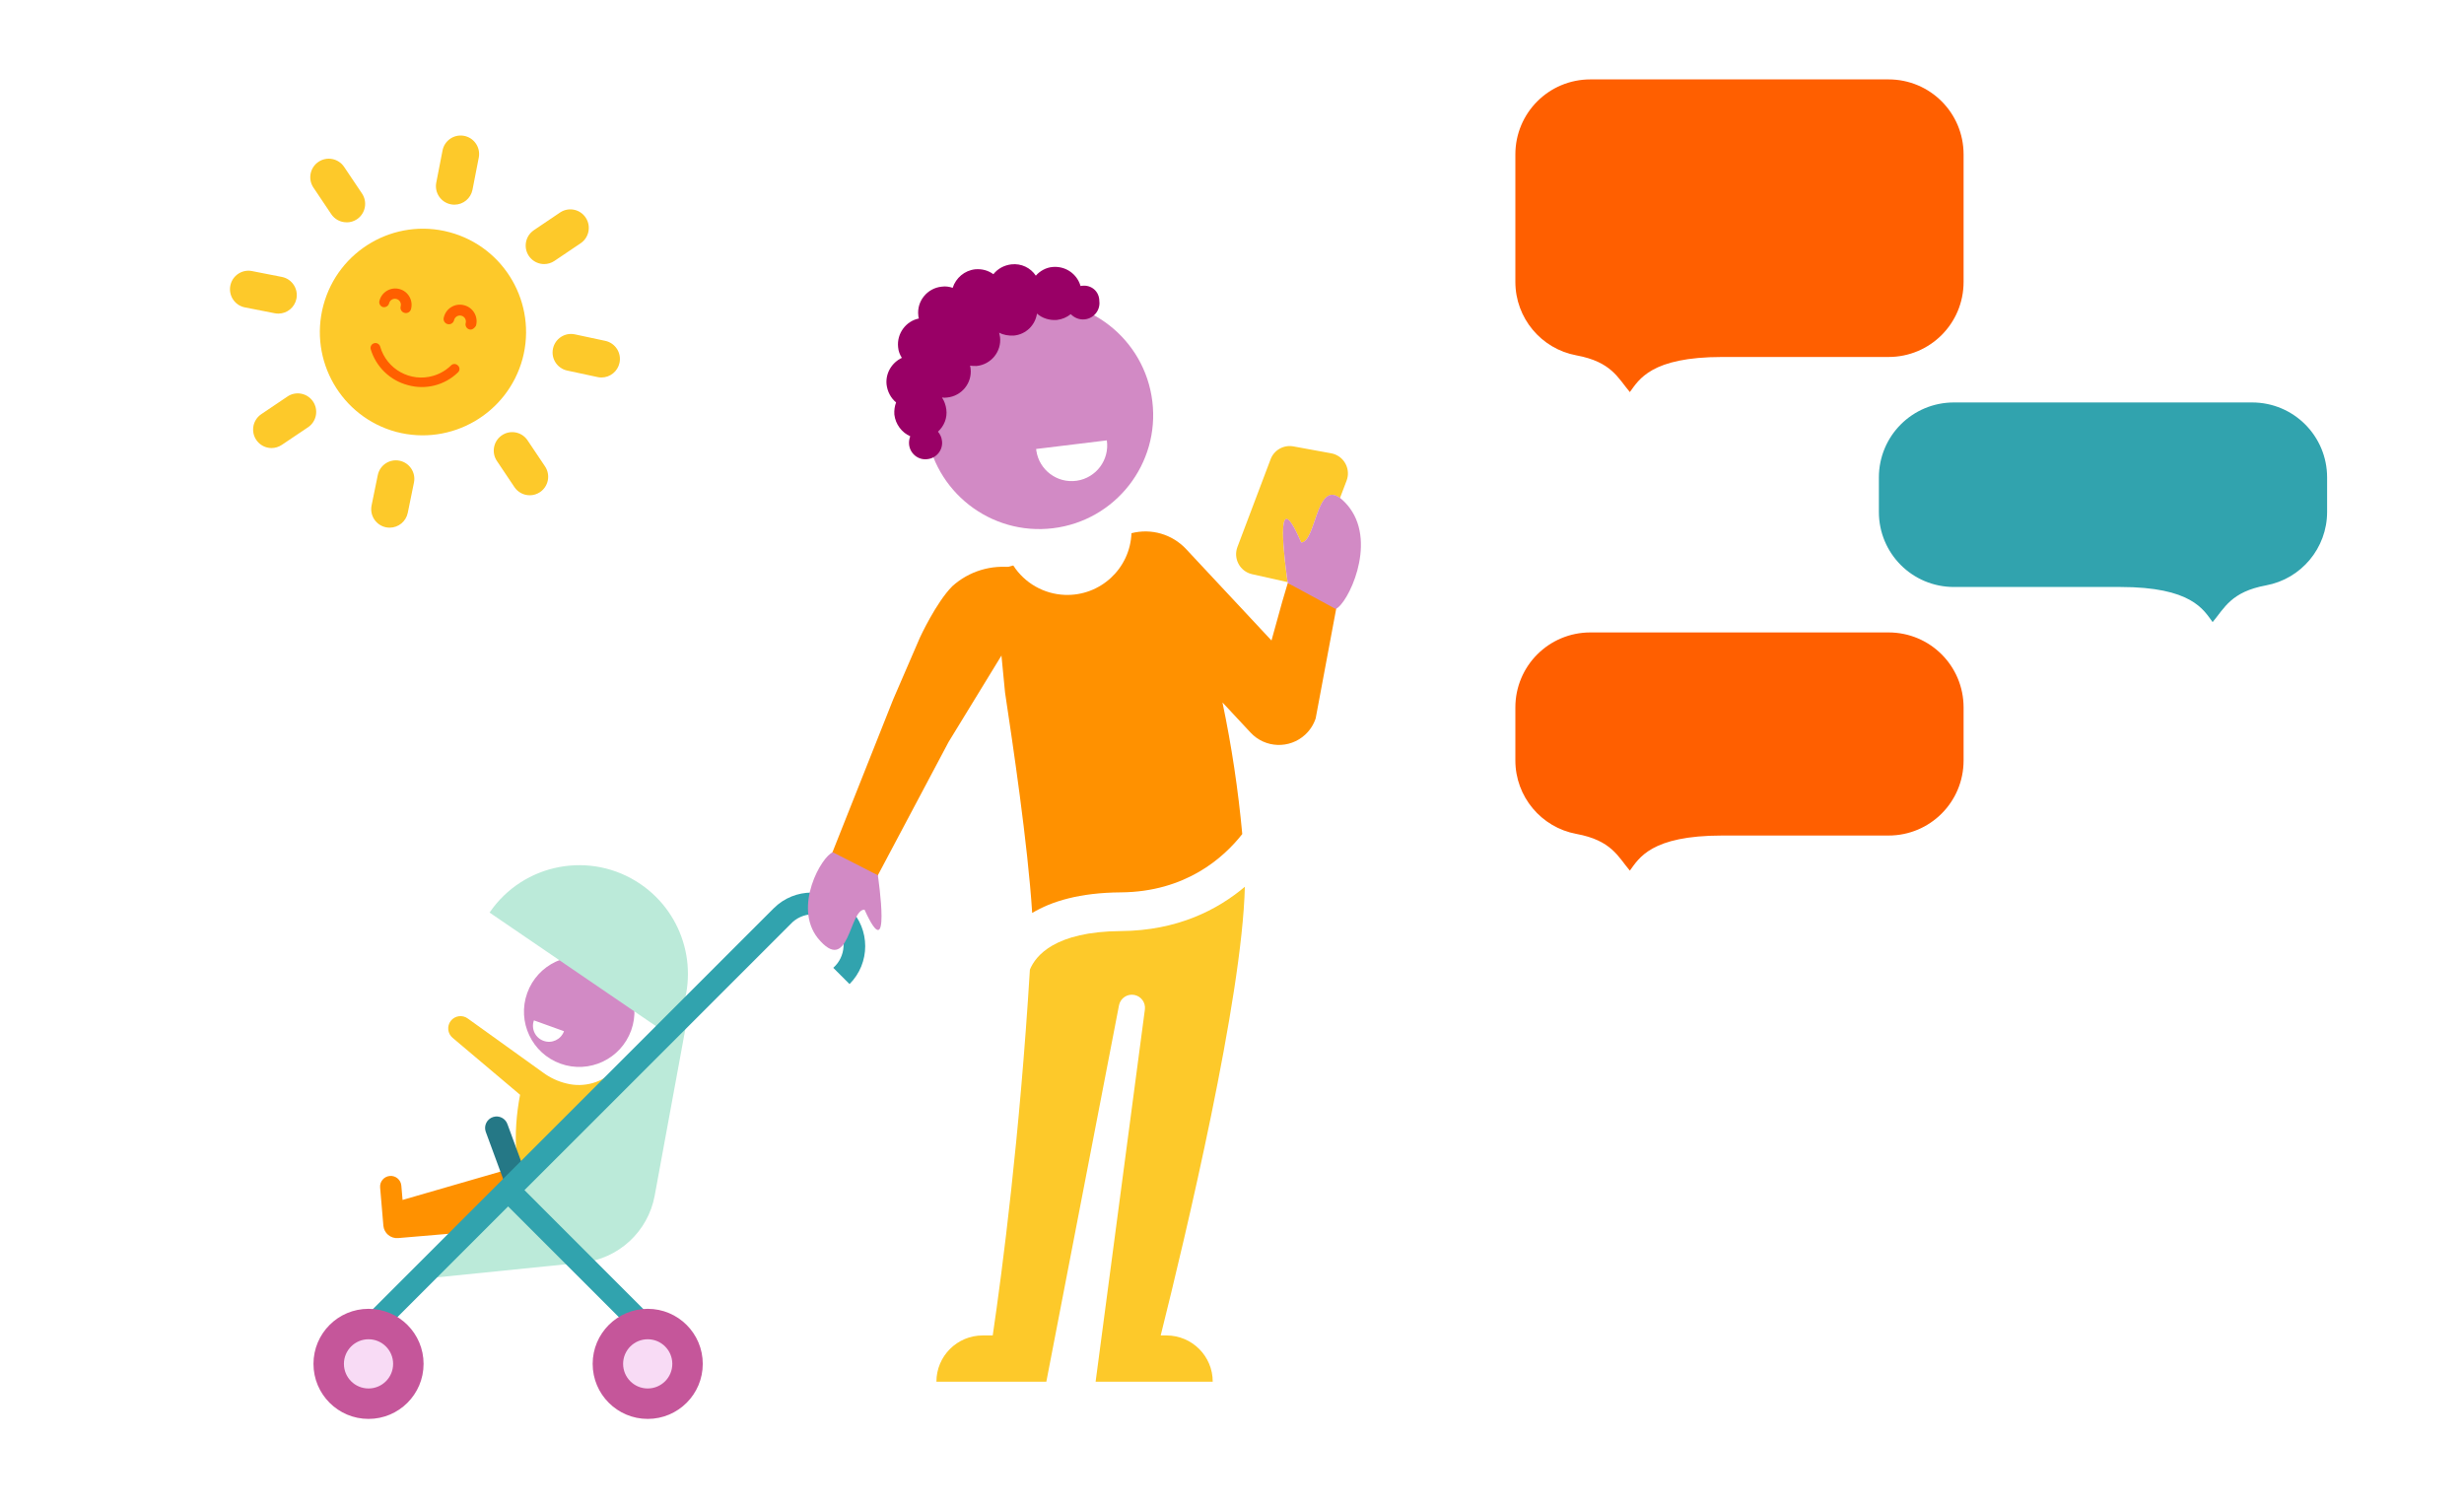<svg width="1800" height="1100" viewBox="0 0 1800 1100" fill="none" xmlns="http://www.w3.org/2000/svg">
<path d="M1379.6 58H1161.84C1131.46 58 1107 82.459 1107 112.836V205.938C1107 232.37 1125.94 254.857 1151.58 259.591C1177.22 264.325 1181.96 276.16 1190.63 286.417C1197.34 277.343 1206.02 260.774 1258.09 260.774H1379.6C1409.98 260.774 1434.44 236.315 1434.44 205.938V112.836C1434.44 82.459 1409.98 58 1379.6 58Z" fill="#FF5F00"/>
<path d="M1379.6 462H1161.84C1131.46 462 1107 486.459 1107 516.836V555.532C1107 581.964 1125.94 604.451 1151.58 609.185C1177.22 613.919 1181.96 625.754 1190.63 636.011C1197.34 626.937 1206.02 610.368 1258.09 610.368H1379.6C1409.98 610.368 1434.44 585.909 1434.44 555.532V516.836C1434.44 486.459 1409.98 462 1379.6 462Z" fill="#FF5F00"/>
<path d="M1427.4 294H1645.16C1675.54 294 1700 318.459 1700 348.836V373.967C1700 400.398 1681.06 422.885 1655.42 427.619C1629.78 432.353 1625.04 444.188 1616.37 454.445C1609.66 445.372 1600.98 428.803 1548.91 428.803H1427.4C1397.02 428.803 1372.56 404.343 1372.56 373.967V348.836C1372.56 318.459 1397.02 294 1427.4 294Z" fill="#31A3AE"/>
<path d="M284.676 385.472C277.225 385.48 271.179 379.432 271.17 371.962C271.169 371.042 271.262 370.123 271.447 369.222L275.985 347.022C277.52 339.712 284.675 335.034 291.965 336.572C299.2 338.098 303.862 345.178 302.419 352.447L297.88 374.647C296.597 380.938 291.081 385.459 284.676 385.472Z" fill="#FDC92A"/>
<path d="M387.008 361.797C382.506 361.808 378.297 359.567 375.786 355.822L363.217 337.072C358.881 330.998 360.276 322.55 366.334 318.202C372.393 313.855 380.821 315.253 385.157 321.327C385.311 321.542 385.458 321.762 385.599 321.985L398.167 340.735C402.319 346.945 400.663 355.355 394.469 359.517C392.243 361.012 389.625 361.811 386.945 361.81L387.008 361.797Z" fill="#FDC92A"/>
<path d="M439.39 275.759C438.435 275.763 437.481 275.663 436.547 275.459L414.34 270.697C407.058 269.137 402.416 261.953 403.972 254.653C405.528 247.353 412.694 242.699 419.976 244.259L442.195 249.009C449.481 250.574 454.122 257.763 452.562 265.067C451.23 271.295 445.744 275.749 439.39 275.759Z" fill="#FDC92A"/>
<path d="M397.532 192.91C390.081 192.92 384.033 186.872 384.023 179.402C384.017 174.892 386.255 170.676 389.988 168.16L409.315 155.122C415.573 151.067 423.925 152.865 427.97 159.139C431.908 165.249 430.322 173.387 424.377 177.56L405.038 190.597C402.824 192.104 400.209 192.909 397.532 192.91Z" fill="#FDC92A"/>
<path d="M331.957 149.522C331.082 149.521 330.209 149.433 329.351 149.259C322.045 147.832 317.277 140.737 318.701 133.412C318.702 133.407 318.703 133.402 318.703 133.397L323.217 110.247C324.474 102.884 331.445 97.937 338.79 99.196C346.134 100.456 351.07 107.444 349.814 114.808C349.778 115.022 349.735 115.236 349.689 115.447L345.162 138.647C343.904 144.961 338.38 149.509 331.957 149.522Z" fill="#FDC92A"/>
<path d="M253.205 162.397C248.701 162.418 244.488 160.175 241.983 156.422L228.953 137.022C224.797 130.808 226.452 122.395 232.65 118.228C238.848 114.062 247.241 115.721 251.397 121.935L264.452 141.372C268.611 147.57 266.971 155.973 260.789 160.143C258.555 161.651 255.923 162.452 253.23 162.447L253.205 162.397Z" fill="#FDC92A"/>
<path d="M203.38 229.097C202.51 229.099 201.641 229.015 200.787 228.847L178.543 224.484C171.272 222.85 166.7 215.617 168.33 208.328C169.897 201.322 176.652 196.763 183.717 197.947L205.962 202.309C213.268 203.773 218.008 210.898 216.546 218.223C215.291 224.522 209.788 229.067 203.38 229.097Z" fill="#FDC92A"/>
<path d="M198.33 327.31C190.879 327.275 184.868 321.191 184.902 313.722C184.924 309.249 187.149 305.075 190.849 302.572L209.652 289.897C215.71 285.55 224.138 286.949 228.475 293.022C232.811 299.096 231.416 307.545 225.357 311.892C225.143 312.046 224.925 312.194 224.701 312.335L205.849 325.01C203.626 326.507 201.008 327.307 198.33 327.31Z" fill="#FDC92A"/>
<path d="M381.746 262.072C392.481 221.787 368.607 180.406 328.423 169.645C288.238 158.883 246.96 182.817 236.226 223.101C225.499 263.357 249.332 304.715 289.478 315.51C329.651 326.106 370.834 302.255 381.746 262.072Z" fill="#FDC92A"/>
<path d="M339.128 222.997C345.564 224.652 349.444 231.226 347.792 237.678C347.772 237.756 347.752 237.832 347.731 237.91C346.758 239.672 344.851 241.172 342.968 240.672C340.918 240.153 339.676 238.067 340.194 236.012C340.204 235.973 340.214 235.936 340.225 235.897C340.785 233.54 339.333 231.173 336.982 230.612C334.72 230.072 332.431 231.4 331.771 233.635C331.412 235.758 329.404 237.188 327.286 236.828C325.168 236.468 323.741 234.456 324.1 232.332C324.141 232.09 324.205 231.852 324.29 231.622C325.938 225.176 332.487 221.288 338.918 222.941C338.988 222.96 339.058 222.978 339.128 222.997Z" fill="#FF5F00"/>
<path d="M295.475 228.534C293.424 228.019 292.177 225.935 292.69 223.88C292.699 223.844 292.709 223.808 292.719 223.772C293.346 221.432 291.961 219.025 289.627 218.397C287.293 217.768 284.892 219.157 284.265 221.497C283.752 223.553 281.673 224.803 279.623 224.288C279.587 224.279 279.551 224.269 279.515 224.259C277.637 223.57 276.631 221.522 277.233 219.609C278.934 213.23 285.471 209.442 291.834 211.147C298.197 212.852 301.976 219.405 300.275 225.784C299.754 227.845 297.665 229.093 295.609 228.57C295.564 228.559 295.52 228.547 295.475 228.534Z" fill="#FF5F00"/>
<path d="M297.905 281.322C284.86 277.892 274.558 267.867 270.748 254.897C270.364 252.947 271.63 251.053 273.576 250.668C275.418 250.304 277.228 251.422 277.731 253.234C282.554 269.846 299.897 279.392 316.465 274.556C321.303 273.144 325.728 270.581 329.364 267.084C330.626 265.641 332.815 265.497 334.255 266.761C334.319 266.816 334.38 266.874 334.439 266.934C335.873 268.111 336.085 270.228 334.911 271.666C334.812 271.788 334.704 271.902 334.588 272.009C324.894 281.453 310.914 285.002 297.905 281.322Z" fill="#FF5F00"/>
<path d="M294.083 876.58L293.186 866.149C292.835 861.879 289.089 858.702 284.819 859.052C284.805 859.054 284.792 859.054 284.78 859.056C280.501 859.416 277.327 863.177 277.687 867.456V867.461L280.063 895.351C280.53 900.836 285.353 904.904 290.839 904.437H290.843L409.032 894.388C442.786 891.514 439.348 862.112 434.763 835.85L294.083 876.58Z" fill="#FF9100"/>
<path d="M329.214 745.883C332.206 741.911 337.852 741.117 341.822 744.111C341.827 744.114 341.832 744.119 341.839 744.122L396.872 783.641C401.975 787.395 407.782 790.077 413.948 791.531C426.634 794.685 440.041 790.893 449.197 781.564C449.197 781.564 474.679 804.388 454.563 848.69C441.108 878.225 410.56 904.504 402.603 901.016C395.51 897.909 384.663 891.431 384.048 883.723C383.301 874.321 378.799 855.235 377.304 841.398C376.008 829.504 377.304 813.159 379.929 799.753L330.643 758.142C326.992 755.081 326.366 749.702 329.214 745.883Z" fill="#FDC92A"/>
<path d="M436.789 701.097C457.755 708.645 468.632 731.762 461.084 752.728C453.536 773.695 430.42 784.572 409.453 777.024C388.486 769.476 377.609 746.36 385.158 725.393C385.159 725.39 385.159 725.386 385.161 725.383C392.714 704.423 415.825 693.551 436.789 701.097ZM397.054 760.333C403.086 762.539 409.764 759.438 411.968 753.406C411.98 753.373 411.993 753.34 412.005 753.306L390.045 745.399C387.844 751.433 390.952 758.107 396.985 760.308C397.008 760.316 397.031 760.325 397.054 760.333Z" fill="#D28AC5"/>
<path d="M377.253 871.779C378.247 871.772 379.23 871.593 380.16 871.247C384.483 869.713 386.743 864.963 385.209 860.641C385.189 860.583 385.167 860.525 385.144 860.467L370.775 821.43C369.355 817.012 364.619 814.58 360.2 816.002C355.782 817.422 353.35 822.158 354.772 826.576C354.843 826.797 354.923 827.013 355.011 827.228L369.38 866.264C370.594 869.566 373.735 871.766 377.253 871.779Z" fill="#257886"/>
<path d="M486.224 754.404L357.637 666.647C382.359 630.451 431.745 621.148 467.942 645.871C500.409 668.047 511.748 710.651 494.597 746.032L503.301 737.394L478.268 873.407C473.421 899.744 451.756 919.709 425.112 922.393L306.208 934.453L486.224 754.404Z" fill="#BBEAD9"/>
<path d="M238.351 990.383L565.21 663.524C580.499 648.23 605.29 648.226 620.584 663.515C635.878 678.804 635.881 703.595 620.592 718.889L608.715 707.012C617.963 698.827 618.825 684.698 610.64 675.45C602.456 666.203 588.327 665.341 579.079 673.525C578.4 674.126 577.755 674.769 577.154 675.45L383.135 869.42L504.031 990.383L492.154 1002.26L371.191 881.314L250.245 1002.26L238.351 990.383Z" fill="#31A3AE"/>
<path d="M473.169 1036.54C450.958 1036.54 432.953 1018.54 432.953 996.329C432.953 974.119 450.958 956.113 473.169 956.113C495.38 956.113 513.385 974.119 513.385 996.329C513.385 1018.54 495.38 1036.54 473.169 1036.54Z" fill="#C5569A"/>
<path d="M473.167 1014.3C463.241 1014.3 455.194 1006.26 455.194 996.331C455.194 986.404 463.241 978.357 473.167 978.357C483.094 978.357 491.141 986.404 491.141 996.331C491.141 1006.26 483.094 1014.3 473.167 1014.3Z" fill="#F8DBF5"/>
<path d="M269.216 1036.54C247.005 1036.54 229 1018.54 229 996.329C229 974.119 247.005 956.113 269.216 956.113C291.426 956.113 309.432 974.119 309.432 996.329C309.432 1018.54 291.426 1036.54 269.216 1036.54Z" fill="#C5569A"/>
<path d="M269.214 1014.3C259.288 1014.3 251.241 1006.26 251.241 996.331C251.241 986.404 259.288 978.357 269.214 978.357C279.141 978.357 287.188 986.404 287.188 996.331C287.188 1006.26 279.141 1014.3 269.214 1014.3Z" fill="#F8DBF5"/>
<path d="M818.832 680.162C770.49 680.493 756.455 698.274 752.357 708.343C744.887 830.674 732.328 927.27 725.211 975.567H717.852C699.196 975.567 684.074 990.689 684.074 1009.35H764.365L817.466 734.321C818.521 729.134 823.58 725.783 828.767 726.838C833.672 727.837 836.983 732.439 836.371 737.406L800.368 1009.35H885.924C885.924 990.689 870.803 975.567 852.147 975.567H847.916C866.182 902.46 907.407 729.43 909.39 647.795C889.582 664.518 860.277 679.854 818.832 680.162Z" fill="#FDC92A"/>
<path d="M769.279 385.88C814.901 380.31 847.37 338.809 841.8 293.186C836.23 247.563 794.73 215.095 749.107 220.665C703.488 226.235 671.022 267.726 676.583 313.345C682.133 358.959 723.607 391.437 769.221 385.886C769.241 385.884 769.259 385.882 769.279 385.88ZM808.564 321.696C810.631 335.918 800.776 349.121 786.553 351.188C772.33 353.254 759.128 343.399 757.061 329.176C757.004 328.784 756.955 328.39 756.918 327.995L808.564 321.696Z" fill="#D28AC5"/>
<path d="M734.201 505.853C739.732 542.737 750.814 616.484 754.031 666.919C768.243 658.392 788.823 652.112 818.678 651.892C866.271 651.561 894.011 626.465 907.496 609.279C904.53 576.984 899.705 544.885 893.042 513.146L913.577 535.179C924.208 546.613 942.097 547.26 953.528 536.629C957.019 533.384 959.632 529.307 961.126 524.779L976.858 440.743L940.766 425.826L936.734 439.443L928.846 467.889L866.491 401.127C856.309 390.244 840.996 385.791 826.566 389.515C825.55 415.415 803.73 435.587 777.832 434.572C762.541 433.972 748.503 425.956 740.216 413.091L725.586 417.079L734.201 505.853Z" fill="#FF9100"/>
<path d="M741.098 414.611H740.525C724.286 412.249 707.84 417.249 695.664 428.25C683.81 440.17 672.044 465.707 672.044 465.707L652.5 510.898L596.271 652.442C591.864 661.851 592.899 673.022 602.33 677.429C611.76 681.835 622.623 675.688 627.029 666.258L692.954 542.032L742.199 461.543L741.098 414.611Z" fill="#FF9100"/>
<path d="M972.45 331.148L944.886 326.103C937.767 324.776 930.725 328.753 928.185 335.533L903.948 399.629C901.057 407.369 904.988 415.987 912.728 418.88C913.365 419.118 914.015 419.311 914.678 419.459L940.612 425.254C939.466 416.969 929.595 347.651 950.527 396.368C961.191 396.368 961.544 351.023 978.884 363.824L983.665 351.243C986.66 343.569 982.866 334.918 975.189 331.926C974.303 331.58 973.387 331.32 972.45 331.148Z" fill="#FDC92A"/>
<path d="M986.111 371.249C984.054 368.423 981.623 365.886 978.884 363.714C961.478 350.912 961.258 396.28 950.527 396.258C928.67 345.382 940.392 423.227 940.722 425.893L975.756 444.864C984.393 441.272 1005.79 397.954 986.111 371.249Z" fill="#D28AC5"/>
<path d="M631.546 664.517C651.376 708.32 641.593 641.668 641.307 639.377L608.433 622.609C600.192 625.54 579.26 662.27 597.416 685.317C620.353 713.168 620.221 664.319 631.546 664.517Z" fill="#D28AC5"/>
<path d="M790.433 208.775C790.011 208.775 789.8 208.775 789.378 208.987C786.848 200.106 778.411 194.186 768.921 195.032C764.07 195.455 759.641 197.992 756.688 201.375C752.892 195.666 746.143 192.283 738.761 193.129C733.488 193.763 728.849 196.3 725.685 200.318C721.889 197.569 717.46 196.3 712.398 196.723C704.594 197.569 698.267 203.066 695.947 210.255C693.416 209.41 690.675 208.987 687.933 209.41C677.388 210.467 669.584 219.982 670.849 230.553C670.849 231.399 671.06 232.034 671.271 232.668C661.781 234.571 655.032 243.663 656.086 253.6C656.297 256.56 657.352 259.098 658.828 261.423C651.657 264.806 646.806 272.418 647.65 280.876C648.283 286.162 650.813 290.813 654.61 293.985C653.555 296.734 653.133 299.694 653.344 302.865C654.188 310.054 658.828 315.975 664.944 318.723C664.311 320.415 663.89 322.529 664.1 324.644C664.733 331.41 670.849 336.273 677.388 335.427C684.137 334.793 688.987 328.661 688.144 322.106C687.933 319.569 686.667 317.032 685.191 315.34C689.62 311.323 692.151 305.403 691.307 299.059C690.886 295.888 689.831 292.928 688.144 290.391C689.409 290.602 690.675 290.602 691.94 290.391C702.485 289.333 710.289 279.819 709.023 269.247C709.023 268.612 708.812 267.978 708.602 267.132C710.078 267.344 711.765 267.344 713.452 267.344C723.998 266.287 731.801 256.772 730.536 246.2C730.325 245.143 730.114 244.085 729.903 243.028C733.067 244.72 736.863 245.354 740.659 245.143C749.517 244.297 756.266 237.531 757.532 229.073C761.328 232.456 766.601 234.148 772.084 233.725C775.88 233.302 779.255 231.822 782.208 229.496C784.739 232.034 788.324 233.725 792.331 233.302C799.08 232.668 803.931 226.536 803.087 219.982C803.087 212.793 797.182 207.93 790.433 208.775Z" fill="#990066"/>
</svg>
